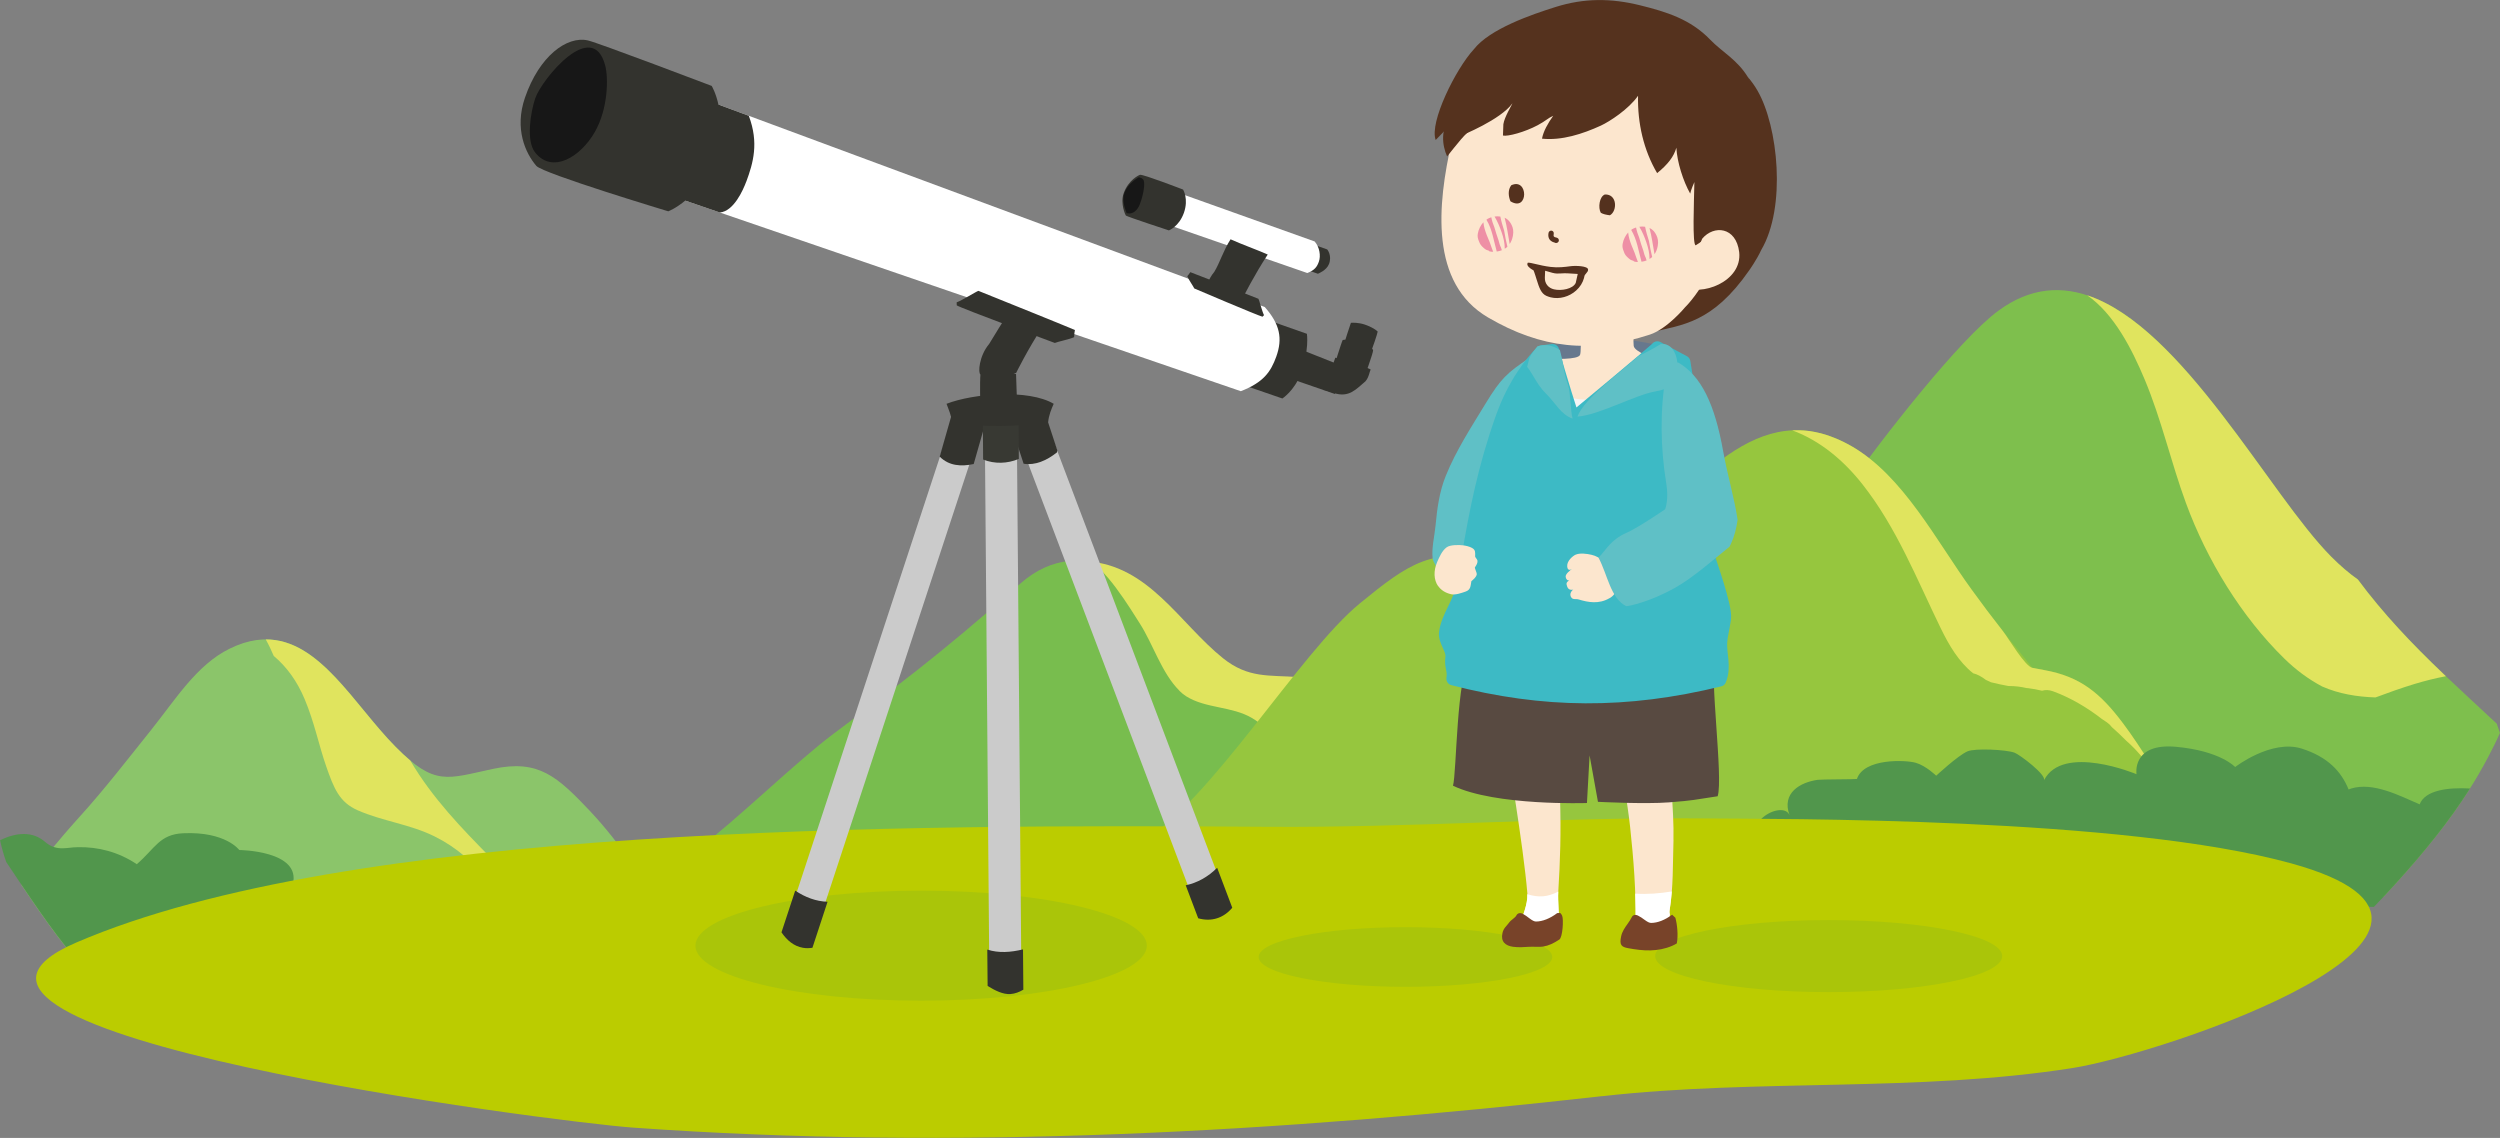 <?xml version="1.0" encoding="UTF-8"?><svg id="b" xmlns="http://www.w3.org/2000/svg" viewBox="0 0 377.17 171.68"><rect x="0" y="0" width="377.17" height="171.68" fill="#808080" stroke="none"/><defs><style>.g{fill:#e0e45e;}.h{fill:#33332e;}.i{fill:#aac509;}.j{fill:#cad45d;}.k{fill:#ee8fa5;}.k,.l{fill-rule:evenodd;}.m{fill:#171717;}.n{fill:#51964c;}.o{fill:#fce6ce;}.p,.l{fill:#54311e;}.q{fill:#3dbac5;stroke:#3dbac5;stroke-linecap:round;stroke-linejoin:round;stroke-width:2px;}.r{fill:#fff;}.s{fill:#78bd4e;}.t{fill:#5fc0c6;}.u{fill:#96c63e;}.v{fill:#67788d;}.w{fill:#bc0;}.x{fill:#383933;}.y{fill:#784329;}.z{fill:#584a41;}.aa{fill:#f5f5f5;}.ab{fill:#55321e;}.ac{fill:#7ebf4d;}.ad{fill:#8bc56a;}.ae{fill:#cbcbcb;}</style></defs><g id="c"><path class="s" d="M188.86,102.21c-8.25,1.61-12.49-10.97-18.77-14.15-.78-.4-1.2-1.22-1.27-2.07-4.92-2.16-10.1-2.16-14.87,2.04-12.81,11.3-19.06,15.8-28.17,22.65-6.02,4.52-14.33,12.79-21.05,17.87,4.03,2.85,15.94-.63,20.64-.68,6.65-.07,13.44-1.39,20.08-1.08,6.77.31,13.88.15,20.56,1.08,12.55,1.76,24.02,5.35,37.16,5.99l21.76,7.73c-7.28-3.83-25.47-28.24-36.08-39.38Z"/><path class="g" d="M177.92,104.21c.32.32.67.6,1.04.84,2.98,1.87,6.87,1.47,9.95,3.29,1.31.78,2.4,1.84,3.27,3.09,1.95,2.8,3.27,6.08,4.53,9.23,1.73,4.35,3.31,8.83,5.24,13.12.41.03.82.05,1.24.07l21.76,7.73c-5.86-3.08-9.32-13.48-12.26-18.92-3.33-6.15-8.55-19.93-16.78-20.51-4.5-.32-7.59.2-11.39-2.84-6.57-5.26-11.21-14.1-20.66-14.63,2.48.14,6.85,7.44,8.08,9.35,2.05,3.2,3.29,7.47,6,10.18Z"/><path class="ac" d="M337.45,135.89c2.47-.17,4.95-.3,7.42-.39,4.89-.17,9.79-.21,14.69-.17.65-.69,1.29-1.39,1.93-2.09,5.34-5.92,10.17-11.92,13.91-19.06.69-1.32,1.27-2.46,1.76-3.61-.16-.49-.32-.95-.48-1.39-2.69-2.52-5.41-5-8.08-7.54-4.64-4.41-9.09-9.09-12.87-14.2-1.32-.93-2.66-2.07-4.04-3.46-12.05-12.13-30.67-51.5-50.23-37.08-5.77,4.25-17.08,18.66-23.37,27.47-7.55,10.58-18.98,16.9-30.13,22.86-8.38,4.48-10.38,12.53-18.6,17.31-8.95,5.21-18.16,7.89-27.98,10.41l51.94,6.33c10.44-2,21.36-1.85,31.85-1.11,14.11,1.01,28.06,3.3,42.1,4.85,3.38.37,6.77.65,10.17.88Z"/><path class="g" d="M368.6,101.63c-4.64-4.41-9.09-9.09-12.87-14.2-1.32-.93-2.66-2.07-4.04-3.46-9.25-9.3-22.36-34.65-36.8-39.42,4.08,2.83,6.77,8.16,8.68,12.72,2.53,6.04,3.96,12.46,6.21,18.6,3.19,8.69,8.4,17.17,14.81,23.45,1.79,1.76,3.7,3.16,5.75,4.25,2.54,1.12,5.29,1.56,8.05,1.65,1.94-.73,3.89-1.42,5.85-2.02,1.56-.47,3.16-.88,4.77-1.18-.14-.13-.27-.26-.41-.39Z"/><path class="ad" d="M89.12,122.47c-5.09-5.37-7.85-7.93-14.74-6.47-6.94,1.47-8.75,2.69-14.72-3.35-7.57-7.65-13.53-20.45-25.03-14.78-4.96,2.44-8.16,7.67-11.77,12.18-3.6,4.5-7.13,9.08-10.99,13.33-3.04,3.35-5.66,6.72-8.66,10.1,2.88,4.29,5.85,8.56,9.23,12.42l83.18-1.7c1.87-1.68,3.77-3.34,5.67-4.97.22-.2.45-.39.68-.58-4.48-5.2-8.4-11.47-12.86-16.18Z"/><path class="g" d="M85.49,141c-3.88-3.7-7.59-7.65-11.37-11.5-4.43-4.51-8.86-9.04-12.23-14.77-.68-.57-1.42-1.25-2.23-2.08-6.27-6.34-11.44-16.21-19.57-16.18.45.8.85,1.64,1.21,2.49,1.94,1.63,3.52,3.79,4.66,6.51,1.48,3.52,2.15,6.99,3.25,10.14,1.16,3.32,1.98,5.42,4.76,6.64,3.77,1.65,7.86,2.09,11.58,3.93,6.74,3.34,10.81,9.52,13.11,17.6l10.07.25c-1.12-1.02-2.2-2.04-3.23-3.03Z"/><path class="u" d="M343.67,135.43c-10.24-3.06-17.1-17.9-23.28-26.18-3.52-4.72-6.55-7.17-11.94-8.15-.63-.11-1.24-.23-1.84-.35-4.48-5.54-9.18-11.43-13.29-17.23-4.2-5.91-7.79-12.66-14-16.21-14.4-8.24-23.68,6.68-34.47,15.14-8.51,6.68-10.74,4.99-19.65,2.39-8.85-2.58-12.76.23-20.04,6.19-9.11,7.45-22.65,30.16-32.9,35.91l118.89,1.32c17.05,3.86,34.68,6.16,52.52,7.17Z"/><path class="j" d="M221.09,90.07c.95,1.49,2.22,3.33,3.96,3.78,2.45.63,5.58-1.37,7.69-2.49,3.75-2,7.22-4.6,10.39-7.6-7.14,5.13-9.65,3.5-17.93,1.09-3.54-1.03-6.29-1.2-8.78-.65,1.79,1.52,3.21,3.59,4.67,5.88Z"/><path class="g" d="M317.89,109c.3.21.54.45.73.71.72.63,1.42,1.29,2.1,1.98.01.01.03.02.04.04.46.4.9.82,1.32,1.26l.02.02c.12.13.24.26.36.39.51.55,1,1.13,1.45,1.71.18.06.37.11.55.15-1.4-2.18-2.75-4.25-4.07-6.01-3.52-4.72-6.55-7.17-11.94-8.15-.63-.11-1.24-.23-1.84-.35-1.11-.22-3.62-4.5-4.4-5.49-1.64-2.09-3.24-4.22-4.8-6.38-5.27-7.27-10.27-17.1-18.08-21.57-.21-.12-.42-.24-.64-.35-.07-.04-.14-.07-.21-.11-.14-.07-.28-.14-.41-.21-.09-.04-.17-.08-.26-.12-.12-.06-.24-.11-.36-.17-.09-.04-.19-.08-.28-.12-.11-.05-.22-.09-.34-.14-.1-.04-.19-.08-.29-.11-.11-.04-.21-.08-.31-.12-.1-.04-.2-.07-.3-.11-.1-.03-.19-.06-.29-.1-.11-.03-.21-.07-.32-.1-.09-.03-.17-.05-.25-.07-.12-.03-.23-.07-.35-.1-.05-.01-.09-.02-.13-.03-.48-.12-.96-.22-1.44-.29-.04,0-.07-.01-.11-.02-.14-.02-.29-.04-.43-.05-.04,0-.09,0-.13-.01-.14-.01-.28-.03-.42-.04-.04,0-.09,0-.13,0-.14,0-.28-.01-.43-.02-.04,0-.07,0-.11,0-.15,0-.29,0-.44,0-.03,0-.05,0-.08,0-.16,0-.31,0-.47.01,4.19,1.54,7.76,4.54,10.59,8.14,5.15,6.53,8.16,14.23,11.81,21.72,1.25,2.57,2.73,5.08,4.89,6.79.61.14,1.25.49,1.92,1,.18.07.36.15.53.24.07.04.15.08.22.11.87.23,1.77.39,2.65.57.04,0,.07,0,.11,0,.87,0,1.76.1,2.64.31.07,0,.13,0,.2.01.72.09,1.42.22,2.12.39.49-.15,1.04-.14,1.65.08,2.63.97,5.11,2.42,7.39,4.19.25.17.51.34.76.51Z"/><path class="n" d="M358.15,136.82c1.13-1.18,2.25-2.37,3.34-3.58,4.11-4.55,7.91-9.15,11.15-14.28-3.34-.19-6.79.26-7.59,2.39-2.96-1.27-7.01-3.41-10.32-2.39-.14.04-.27.09-.4.15-1.1-2.73-3.17-4.93-7.07-6.17-4.58-1.45-10.05,2.78-10.05,2.78,0,0-2.18-2.43-8.9-3.05-6.73-.62-5.98,4.13-5.98,4.13,0,0-11.13-4.67-13.96.93.41-.83-3.66-3.88-4.43-4.17-1.23-.47-5.97-.7-7.1-.21-1.46.63-4.73,3.68-4.73,3.68,0,0-1.53-1.5-3.08-1.95-1.55-.44-7.83-.71-8.88,2.44-.01.06-5.38.05-5.92.13-2.62.37-5.49,1.97-4.24,5.35-.88-2.38-8.24.91-4.69,6.84,6.64-.37,13.34-.14,19.87.33,14.11,1.01,28.06,3.3,42.1,4.85,10.25,1.13,20.56,1.43,30.87,1.81Z"/><path class="n" d="M36.1,128.24s-2.05-2.82-8.45-2.53c-3.59.16-4.24,2.28-7.01,4.67-2.81-1.87-5.81-2.62-8.89-2.57-.18,0-.37.01-.54.03-.04,0-.07,0-.11,0-.13.01-.25.02-.38.04-.43.05-.85.09-1.27.1-.87.01-1.73-.17-2.7-1.01-1.78-1.53-4.21-1.46-6.74-.2.24,1.13.56,2.22.93,3.28,3.31,4.95,6.62,10,10.43,14.57.1,0,.2,0,.29,0,1.47-.45,3-.78,4.56-1.1,4.4-.89,8.74-2.1,13.11-3.13,6.33-1.49,13.04.21,14.85-7,1.28-5.07-8.08-5.15-8.08-5.15Z"/><path class="w" d="M241.73,165.38c23.52-2.65,47.49-.57,70.9-4.24,13.69-2.15,69.4-20.84,33.06-30.88-25.4-7.01-76.81-6.68-89.77-6.79-21.51-.18-43.01,1.41-64.43,1.27-55.85-.38-138.89-.25-180.01,17.47-31.85,13.72,72.2,27.07,84.01,27.91,48.77,3.49,97.78.71,146.24-4.75Z"/><path id="d" class="i" d="M249.71,144.24c0,3,11.72,5.44,26.18,5.44s26.18-2.43,26.18-5.44-11.72-5.43-26.18-5.43-26.18,2.43-26.18,5.43Z"/><path id="e" class="i" d="M173.02,142.67c0,4.58-15.25,8.3-34.05,8.3s-34.05-3.72-34.05-8.3,15.24-8.3,34.05-8.3,34.05,3.72,34.05,8.3Z"/><path id="f" class="i" d="M189.89,144.38c0,2.48,9.92,4.5,22.15,4.5s22.15-2.01,22.15-4.5-9.92-4.5-22.15-4.5-22.15,2.01-22.15,4.5Z"/><path class="h" d="M196.19,56.5c1.38-3.61.98-6.14.98-6.14l-6.09-2.14-4.77,9.43,7.16,2.47s1.78-1.16,2.72-3.61Z"/><path class="h" d="M200.49,39.88c.52-1.36-.26-2.25-.26-2.25l-2.3-.81-1.8,3.55,2.7.93s1.3-.5,1.65-1.43Z"/><path class="h" d="M202.55,57.4c.58-1.4.04-2.15.04-2.15l-6.71-2.67-1.67,4.38,7.16,2.47s.6-.63,1.18-2.03Z"/><path class="ae" d="M121.17,142.63c.38.07.77.08,1.21.03l25.87-78.68-4.49-1.01-25.52,77.62c.84,1.17,1.8,1.84,2.93,2.04Z"/><path class="r" d="M190.83,46.33L95.84,11.12c-4.65,1.02-7.91,4.41-7.23,9.57.26,1.92,1.01,3.67,2.12,5.24l96.47,33.09c3.43-1.34,4.51-2.9,5.35-5.22.97-2.71.57-4.86-1.72-7.46Z"/><path class="h" d="M112.6,27.38c1.02-2.77,1.92-5.8.37-9.91l-17.14-6.35c-4.65,1.02-7.91,4.41-7.23,9.57.26,1.92,1.01,3.67,2.12,5.24l17.88,6.13c2.1-.18,3.51-3.38,3.99-4.67Z"/><path class="ae" d="M153.04,64.45l27.93,73.77c1.74.45,3.38-.03,4.6-1.35l-28.15-74.36-4.38,1.94Z"/><path class="ae" d="M152.43,149.62c.54-.04,1.09-.21,1.68-.54l-.72-85.97-4.83.03.71,85.38c.97.59,2.09,1.16,3.16,1.09Z"/><path class="h" d="M146.9,70.01l1.75-6.14-5.07-1.31-1.81,6.33c1.4,1.41,3.24,1.52,5.12,1.12Z"/><path class="h" d="M159.46,68.26c.02-.1.05-.2.06-.3l-1.96-5.97-4.92,2.51,1.79,5.46c1.74.29,3.5-.49,5.02-1.7Z"/><path class="x" d="M153.71,69.24l-.04-6.46-5.39.04.04,6.51c1.78.7,3.66.62,5.38-.09Z"/><path class="h" d="M119.97,134.37l-2.07,6.29c.82,1.2,1.86,2.09,3.23,2.33.49.09.97.07,1.44,0l2.28-6.94c-1.72-.06-3.35-.66-4.89-1.69Z"/><path class="h" d="M178.89,133.57l1.88,4.97c2,.57,3.83-.03,5.14-1.59l-2.28-6.03c-1.38,1.38-3.01,2.28-4.74,2.64Z"/><path class="h" d="M148.95,143.26l.05,5.49c1.12.69,2.32,1.3,3.45,1.22.69-.05,1.33-.3,1.94-.66l-.05-6.08c-1.84.45-3.68.59-5.39.03Z"/><path class="h" d="M107.77,23.69c2.25-6.43-.4-10.73-.4-10.73,0,0-17.1-6.5-18.67-6.86-3.16-.72-7.34,2.34-9.5,8.64-1.62,4.7.08,8.38,1.72,10.29.99,1.15,19.9,6.85,19.9,6.85,0,0,4.7-1.75,6.95-8.19Z"/><path class="m" d="M89.75,19.9c2.02-3.56,2.04-8.19,1.56-10.01-1.92-7.29-9.57,2.08-10.55,4.92-.7,2.03-1.43,6.43-.03,8.19,2.6,3.28,6.86.69,9.02-3.1Z"/><path class="r" d="M198.34,36.43l-23.6-8.43c-1.51.33-2.58,1.43-2.35,3.12.08.63.33,1.19.69,1.7l24.15,8.37c1.12-.43,1.47-.94,1.74-1.7.32-.88.12-2.21-.63-3.06Z"/><path class="h" d="M178.62,32.09c.73-2.09-.13-3.49-.13-3.49,0,0-5.97-2.31-6.49-2.23-.12.02-1.77.76-2.48,2.81-.53,1.53.27,3.3.35,3.35.43.25,6.48,2.23,6.48,2.23,0,0,1.53-.57,2.27-2.67Z"/><path class="m" d="M171.83,31.13c.39-.82.99-2.95.73-3.87-.09-.33-.5-.47-.76-.52-.28.22-1.65.89-2.19,2.45-.42,1.23.28,2.66.36,2.96,1.1.3,1.7-.7,1.86-1.03Z"/><path class="h" d="M204.93,51.52c-1.14-.37-2.33-.28-2.36-.22-.17.28-1.42,4.35-1.42,4.35,0,0,.55.61,2.11,1.12,1.56.52,2.48.38,2.48.38,0,0,1.49-4,1.42-4.35-.02-.09-.7-.77-2.23-1.27Z"/><path class="h" d="M158.97,60.92c-3.79-2.25-12.13-1.57-16.17,0,.4,1.07.67,1.65.85,2.79,4.93.84,9.62.66,14.48,0,.1-1.08.48-1.96.84-2.79Z"/><path class="h" d="M153.28,56.43c-1.27-.66-3.77-.59-5.36,0-.12,1.42-.02,4.71-.02,4.71,0,0,.53.37,2.75.37,2.22,0,2.8-.37,2.8-.37l-.16-4.71Z"/><path class="h" d="M152.31,46.91c-1.13,1.79-2.25,3.62-3.08,4.98-1.55,1.85-1.69,4.42-1.31,4.59.38.17,5.38-.21,5.38-.21,0,0,1.76-3.59,3.99-6.98-1.67-.75-3.31-1.61-4.98-2.37Z"/><path class="h" d="M186.17,44.76c.09.05.18.09.27.14.09.05.16.1.23.15.22.08.44.16.65.24.29-.57,1.92-3.81,3.94-6.89-1.67-.74-3.94-1.54-5.61-2.3-1.13,1.79-1.62,3.55-2.45,4.91-.46.55-.79,1.16-1.02,1.75,1.4.5,2.74,1.15,3.98,2.01Z"/><path class="h" d="M201.46,53.95s-1.46,4.14-1.73,4.93c.39.09-.87-.4,1.47.4,2.34.8,3.43-.61,4.8-1.75.53-.59.62-1.47.79-1.79-1.66-.83-3.62-1.06-5.34-1.79Z"/><path class="h" d="M162.17,49.79c-.5-.24-10.3-4.2-14.56-5.91-.32.09-2.49,1.46-3.28,1.73,0,.15,0,.31.01.46.7.45,14.8,5.67,14.8,5.67.45-.2,2.18-.54,2.91-.87,0-.35.05-.71.12-1.08Z"/><path class="h" d="M179.58,41.06c.38.12,7.28,2.83,10.28,4.02.12.2.56,1.95.84,2.47-.08.08-.15.15-.23.23-.57-.11-10.29-4.26-10.29-4.26-.14-.32-.86-1.33-1.06-1.85.17-.18.32-.39.46-.61Z"/><path class="h" d="M205.85,48.95c-.86-.28-1.74-.28-2.04-.25-.2.53-.85,2.57-1.28,3.97.23.19.8.58,1.85.92,1.08.36,1.82.39,2.15.38.62-1.68,1.24-3.5,1.32-3.95-.18-.19-.82-.68-2-1.07Z"/><path class="o" d="M230.43,134.79c.1,1.67-.75,3.36-1.14,4.87,1.97.08,3.94.15,5.91.23.05-1.83-.19-3.96-.11-5.28.3-4.85.43-8.88.27-14.31-.06-1.92-.4-6.88-.4-6.88h-7.55s2.41,14.09,3.02,21.36Z"/><path class="o" d="M252.47,126.69c.13-4.2-.72-12.4-.72-12.4l-7.37-.14s1.23,7.53,1.55,10.58c.53,4.93.92,9.81.82,14.79.01.32.04.65.07.97,1.59.12,3.18.26,4.78.38.04-.2.07-.39.11-.59.06-.77.13-1.55.22-2.32-.05-.2-.07-.38-.05-.52.59-3.57.48-7.08.6-10.76Z"/><path class="r" d="M229.29,139.66c1.97.08,3.94.15,5.91.23.05-1.83-.19-3.96-.11-5.28,0-.03,0-.06,0-.09-1.62.82-2.93.92-4.67.39.08,1.63-.76,3.27-1.14,4.76Z"/><path class="r" d="M252.22,134.49c-1.84.31-3.71.45-5.52.33.06,1.56.08,3.13.05,4.71.01.32.04.65.07.97.84.06,1.69.13,2.53.2.75.05,1.5.09,2.25.14.04-.18.07-.37.1-.55.06-.77.13-1.55.22-2.32-.05-.2-.07-.38-.05-.52.16-.99.27-1.97.35-2.95Z"/><path class="y" d="M252.98,142.31c.23-1.19.06-2.84-.22-3.85-.16-.16-.32-.32-.49-.46-.02,0-.04.02-.05.03-1.04.78-2.16,1.21-3.12,1.21-.25,0-.54-.14-.96-.45-.38-.28-.69-.5-1.03-.66-.38-.19-.78-.09-.92.23-.16.34-.4.67-.64,1.02-.41.57-.83,1.16-.98,1.92-.26,1.25.03,1.56,1.05,1.75,2.3.43,4.48.58,6.67-.36.25-.11.48-.23.69-.36Z"/><path class="y" d="M232.84,142.8c.83-.14,1.56-.49,2.41-1.05.52-.35.66-3.08.43-3.59-.06-.15-.15-.29-.29-.42-.02.01-.44,0-.46.02-1.07.81-2.22,1.27-3.2,1.27-.25,0-.55-.15-.97-.47-.38-.29-.69-.52-1.03-.7-.38-.2-.79-.09-.95.24-.17.36-.82.69-1.08,1.06-.43.6-.86.83-1.03,1.63-.28,1.28.45,1.89,1.6,2.05.86.12,1.67.04,2.48,0,.57-.03,1.6.05,2.06-.03Z"/><path class="z" d="M221.8,99.56h37.03c-1.02,1.87,1.19,17.78.31,20.57-3.93.58-3.31.6-7.31.92-3.72.29-10.75-.08-10.75-.08l-1.26-7-.4,7.18s-13.77.48-20.21-2.61c.56-1.98.52-16.8,2.59-18.99Z"/><path class="v" d="M250.43,52.1c-2.05-.39-4.09-.81-6.16-.98-2.79-.23-8.77.37-11.37,1.47-2.29.96.51,4.22.18,4.6,1.59.81,3.41-.61,5.08-.65,2.31-.05,4.38.45,6.61.96,1.89.44,4.04.87,5.43-1.12.89-1.27,2.69-3.82.23-4.29Z"/><path class="t" d="M230.74,53.98c-3.36,2.28-4.29,3.08-6.61,6.9-2.15,3.54-4.44,7.04-6,10.89-.97,2.39-1.31,4.93-1.55,7.49-.15,1.59-.62,3.42-.44,5.01.1.86,2.88,5.16,3.72,4.68,4.46-2.52,3.95-13.62,5.6-17.79,1.92-4.85,4.16-9.6,6.22-14.4.42-.98,1.08-2.08,1.46-3.16-.81.11-1.61.24-2.4.38Z"/><path class="o" d="M246.53,47.4s-.17,3.42-.06,4.76c.08.97,3.29,1.96,3.29,1.96,0,0-2.97,8.21-10.81,7.91-7.84-.3-4.81-7.91-4.81-7.91,0,0,3.95.21,4.24-.59.29-.79-.08-6.13-.08-6.13h8.24Z"/><path class="aa" d="M234.94,58.56l-1.06.13c-.5.37.65,3.63.93,4.51.62,1.93,1.48,2.77,2.92,4.13,3.06-1.94,5.73-4.25,7.42-7.56-2.85.03-8.06,1.72-10.2-1.21Z"/><path class="q" d="M260.16,93.32c.26-1.79-2.38-8.96-2.67-10.07-.66-2.57-.31-12.36-1.37-15.46l-2.09-13.17-3.99-2.13c-.35.46-12.71,10.7-12.71,10.7,0,0-2.16-6.69-3.1-10.29-.54.06-1.08.13-1.62.2-1.47,1.48-4.14,4.7-6.01,9.99-2.71,7.66-3.92,14.08-5.1,20.92-.24,1.4-.54,2.9-.89,4.47-.34,2.5-2.17,4.46-2.51,6.96-.17,1.26,1.14,2.52.96,3.78-.2,1.37.36,1.8.15,3.18,13.69,3.53,26.12,3.63,40.23.18.8-1.94.04-3.87.14-5.66.06-1.08.32-1.81.58-3.59Z"/><path class="o" d="M242.85,90.24c2.71-1.59-.05-5.94-2.74-6.54-.7-.16-1.75-.31-2.42-.01-.37.17-1.31.91-1.25,1.75.05.76.55.51.72.4-.23.16-1.03.76-.95,1.21.08.43.31.54.54.53-.24.12-.45.3-.41.55.17.98.67.85,1.03.84-.06.02-.12.05-.19.12,0,0,0,.02,0,.02-.22.2-.36.59-.17.95.26.49.72.24,1.16.38,1.44.44,3.06.74,4.66-.2Z"/><path class="t" d="M245.43,80.37c1.84-.83,5.79-3.54,5.79-3.54,0,0,.57-1.47.18-3.8-.9-5.47-.99-11.17-.04-16.64.47-.67,1.06-1.26,1.78-1.73,3.57,2.05,5.58,6.41,6.83,13.41.63,3.51,1.71,7.14,2.18,10.35-.18,1.29-.49,2.53-1.03,3.68-.06.13-.13.25-.19.38-2.58,2.09-5.52,4.67-8.13,6.15-3.88,2.19-7.08,2.83-7.46,2.82-2.38-1.19-2.81-4.79-4.18-7.32,1.25-1.24,1.74-2.63,4.27-3.77Z"/><path class="ab" d="M264.43,13.35c-.13-.33-.38-.98-.71-1.7.54.64,1.03,1.32,1.44,2.04,3.1,5.37,4.37,17.56.55,24.03-.66,1.45-1.82,3.08-1.82,3.08-5.55,7.98-10.09,8.19-14.68,9.31,2.18-2.71,5.15-6.27,7.07-11.73,0,0,9.29-22.17,8.16-25.04Z"/><path class="o" d="M219,21.41s5.63-12.01,9.84-13.54l23.72,4.22s7.5,11.21,7.77,16.89c.52,11.07-6.11,17.38-6.11,17.38,0,0-2.68,3.26-5.31,4.12-8.89,2.9-16.37,2.12-24.42-2.59-8.8-5.16-7.65-16.98-5.48-26.49Z"/><path class="p" d="M234.78,36.65s.05,0,.08,0c.21-.04.36-.25.32-.46-.05-.27-.3-.33-.42-.36-.27-.06-.45-.11-.35-.56.04-.22-.1-.43-.31-.47-.21-.04-.42.1-.47.31-.11.55-.04,1.25.94,1.5h.01c.06.04.13.06.2.06h0Z"/><path class="l" d="M242.12,29.34c-.84.33-1.04,2.02-.61,2.76.34.21.83.31,1.37.38,1.13-.61,1.15-3.22-.76-3.14Z"/><path class="l" d="M228,27.95c-.54.71-.43,1.68-.12,2.42,2.75,1.68,2.72-3.63.12-2.42Z"/><path class="k" d="M248.85,34.39c.52.24.82.63,1.04,1.08.22.44.33.95.21,1.64-.09.5-.26.91-.49,1.24-.24-1.33-.41-2.66-.76-3.97Z"/><path class="k" d="M248.19,34.2c.14.73.36,1.44.58,2.15.13.81.3,1.62.49,2.42-.12.11-.25.21-.4.3.01-.85-.2-1.7-.48-2.51-.27-.81-.61-1.61-1.06-2.35.28-.04.58-.05.87,0Z"/><path class="k" d="M246.23,34.58c.17-.1.38-.19.6-.26.09.53.27,1.03.47,1.53.18.67.4,1.32.63,1.98.09.37.19.73.36,1.06.05.13.09.27.13.4-.24.1-.5.16-.77.2-.45-1.59-.67-3.33-1.55-4.79,0,0,0-.01,0-.02.05-.03.09-.06.14-.09Z"/><path class="k" d="M245.64,35.09c.05.66.28,1.32.51,1.93.14.37.29.73.45,1.09.08.25.17.49.26.74.09.22.18.44.25.67-.17,0-.32,0-.47-.04-.05-.01-.11-.03-.15-.05-.02-.01,0-.05-.02-.06-.02-.02-.06-.02-.08-.03-.11-.05-.24-.07-.34-.12-.15-.08-.31-.22-.44-.34-.12-.12-.27-.25-.36-.38-.14-.18-.21-.37-.29-.61-.13-.34-.23-.63-.16-1.08.11-.68.44-1.29.83-1.73Z"/><path class="k" d="M227.01,32.85c.52.24.82.63,1.04,1.08.22.44.33.95.2,1.64-.09.5-.26.91-.49,1.24-.24-1.33-.41-2.66-.76-3.96Z"/><path class="k" d="M226.35,32.66c.14.73.36,1.44.58,2.15.13.81.3,1.62.49,2.42-.12.11-.25.21-.4.3.01-.85-.2-1.7-.48-2.51-.28-.81-.61-1.61-1.06-2.35.28-.04.57-.05.87,0Z"/><path class="k" d="M224.39,33.04c.17-.1.38-.19.6-.26.09.53.27,1.03.47,1.53.18.66.41,1.32.63,1.98.09.37.19.73.36,1.06.05.13.09.27.13.4-.24.09-.5.16-.77.2-.45-1.59-.67-3.34-1.55-4.79,0,0,0-.01,0-.02.05-.04.09-.07.14-.09Z"/><path class="k" d="M223.8,33.55c.05.66.28,1.33.51,1.93.14.37.29.73.45,1.09.08.25.17.49.26.74.09.22.18.44.25.67-.16,0-.32,0-.47-.04-.05-.01-.11-.03-.15-.05-.02-.01,0-.05-.02-.06-.01-.02-.06-.02-.08-.03-.11-.05-.24-.07-.34-.12-.15-.08-.31-.22-.44-.34-.13-.12-.27-.25-.36-.38-.14-.18-.21-.38-.3-.6-.13-.34-.23-.63-.16-1.08.11-.68.44-1.29.83-1.73Z"/><path class="p" d="M230.45,39.72c-.16.37.4.76.64.91l.27.16.11.28c.13.35.23.71.34,1.05.41,1.33.71,2.17,1.5,2.52.21.09.42.16.64.22,1.31.32,2.79-.08,3.84-1.03.59-.53.99-1.18,1.18-1.87.02-.06.03-.12.04-.17.03-.49.62-.67.58-1.14-.05-.53-1.88-.59-2.63-.49-.89.12-1.9.25-3.02.11-.9-.11-1.64-.29-2.24-.43-.46-.11-1.02-.24-1.2-.21-.01.01-.03.04-.05.1ZM233.12,40.85l1.09.31c.5.14.89.12,1.36.09.29-.02.62-.04.98-.01l1.48.09-.3,1.34c-.4.92-2.17,1.25-3.29.98h0c-.87-.21-1.4-.89-1.37-1.76l.04-1.03Z"/><path class="t" d="M251.1,51.91h-.54c-1.1.67-2.28,1.3-3.51,1.91-2.23,2.11-8.11,6.31-9.06,9.03,3.16-.2,8.76-3.28,11.67-3.78,2.55-.44,3.25-1.32,3.42-3.2.12-1.36-.26-3.67-1.98-3.96Z"/><path class="t" d="M235.77,54.72c-.11-.65-.28-1.28-.43-1.91-1.24-.79-2.19-.9-3.39-.56-.34.44-.71.88-1,1.35-.37.63-.32,1.05-.56,1.73.97,1.26,1.56,2.78,2.79,3.99,1.55,1.52,2.27,3.2,4.08,3.84-.34-1.06-.29-3.99-.7-5.1-.4-1.08-.61-2.21-.8-3.35Z"/><path class="ab" d="M219.64,17.14c.46-1.15.95-2.23,1.56-3.13-.86,1-1.34,2.1-1.56,3.13Z"/><path class="ab" d="M266.37,22.33c-.24-3.08-1.21-8.64-2.66-10.68-1.65-2.69-3.89-3.79-5.7-5.67-2.96-3.07-6.57-4.19-10.57-5.18-4.37-1.08-8.41-1.11-12.74.25-3.6,1.13-9.94,3.3-12.34,6.38-2.72,2.94-6.75,11.03-5.76,13.69,2.11-2.21,3.45-3.45,3.45-3.45v1.33s.44,1.44.44,1.44c0,0,5.92-2.37,7.69-4.86-.08.26-1.21,2.06-1.37,3.16-.02.22-.04,1.49-.06,1.71.71.17,3.27-.51,5.24-1.56,1.27-.68,1.47-1.03,2.34-1.42-.81,1.14-1.49,2.35-1.69,3.45,2.98.31,6.13-.71,8.88-1.97,1.32-.61,4.2-2.48,5.61-4.5-.09,4.14.84,8.2,2.88,11.67,1.63-1.33,2.52-2.49,2.9-3.83.11,2.15,1.03,5.05,2.09,6.92.1-.53.55-1.58.63-1.74-.06,3.06-.33,9.5.2,9.54.53-.29,1.86-1.32,1.86-1.32,0,0-.57,2.33-.94,3.36,1.98-1.46,4.46.12,4.46.12,0,0,3.1-5.24,3.85-7.09,1.27-3.1,1.57-6.4,1.31-9.74Z"/><path class="ab" d="M220.44,21c1.18-1.41,2.94-2.52,3.92-4.04.69-1.87,1.67-4.08,2.6-4.77l-7.87,5.13c-1.88,2.02-1.51,4.61-.77,6.28.7-.87,1.39-1.74,2.11-2.59Z"/><path class="o" d="M256.81,36.01c1.75-2.09,5.11-1.81,5.58,2.03.5,4.48-5.84,6.79-8.59,5.14l3.01-7.17Z"/><path class="o" d="M216.97,88.44c-.68-.97-.71-2.33-.15-3.64.33-.77.74-1.71,1.42-2.22.52-.4,1.89-.39,2.54-.3.43.06.9.17,1.29.38.57.31.49.7.48,1.29,0,.15.34.43.36.66.03.36-.2.7-.39.98-.07.11.3.82.28,1.03-.06.46-.51.79-.82,1.07-.12.75-.11,1.3-.87,1.56-.6.21-1.55.55-2.18.4-.89-.2-1.54-.64-1.95-1.23Z"/></g></svg>